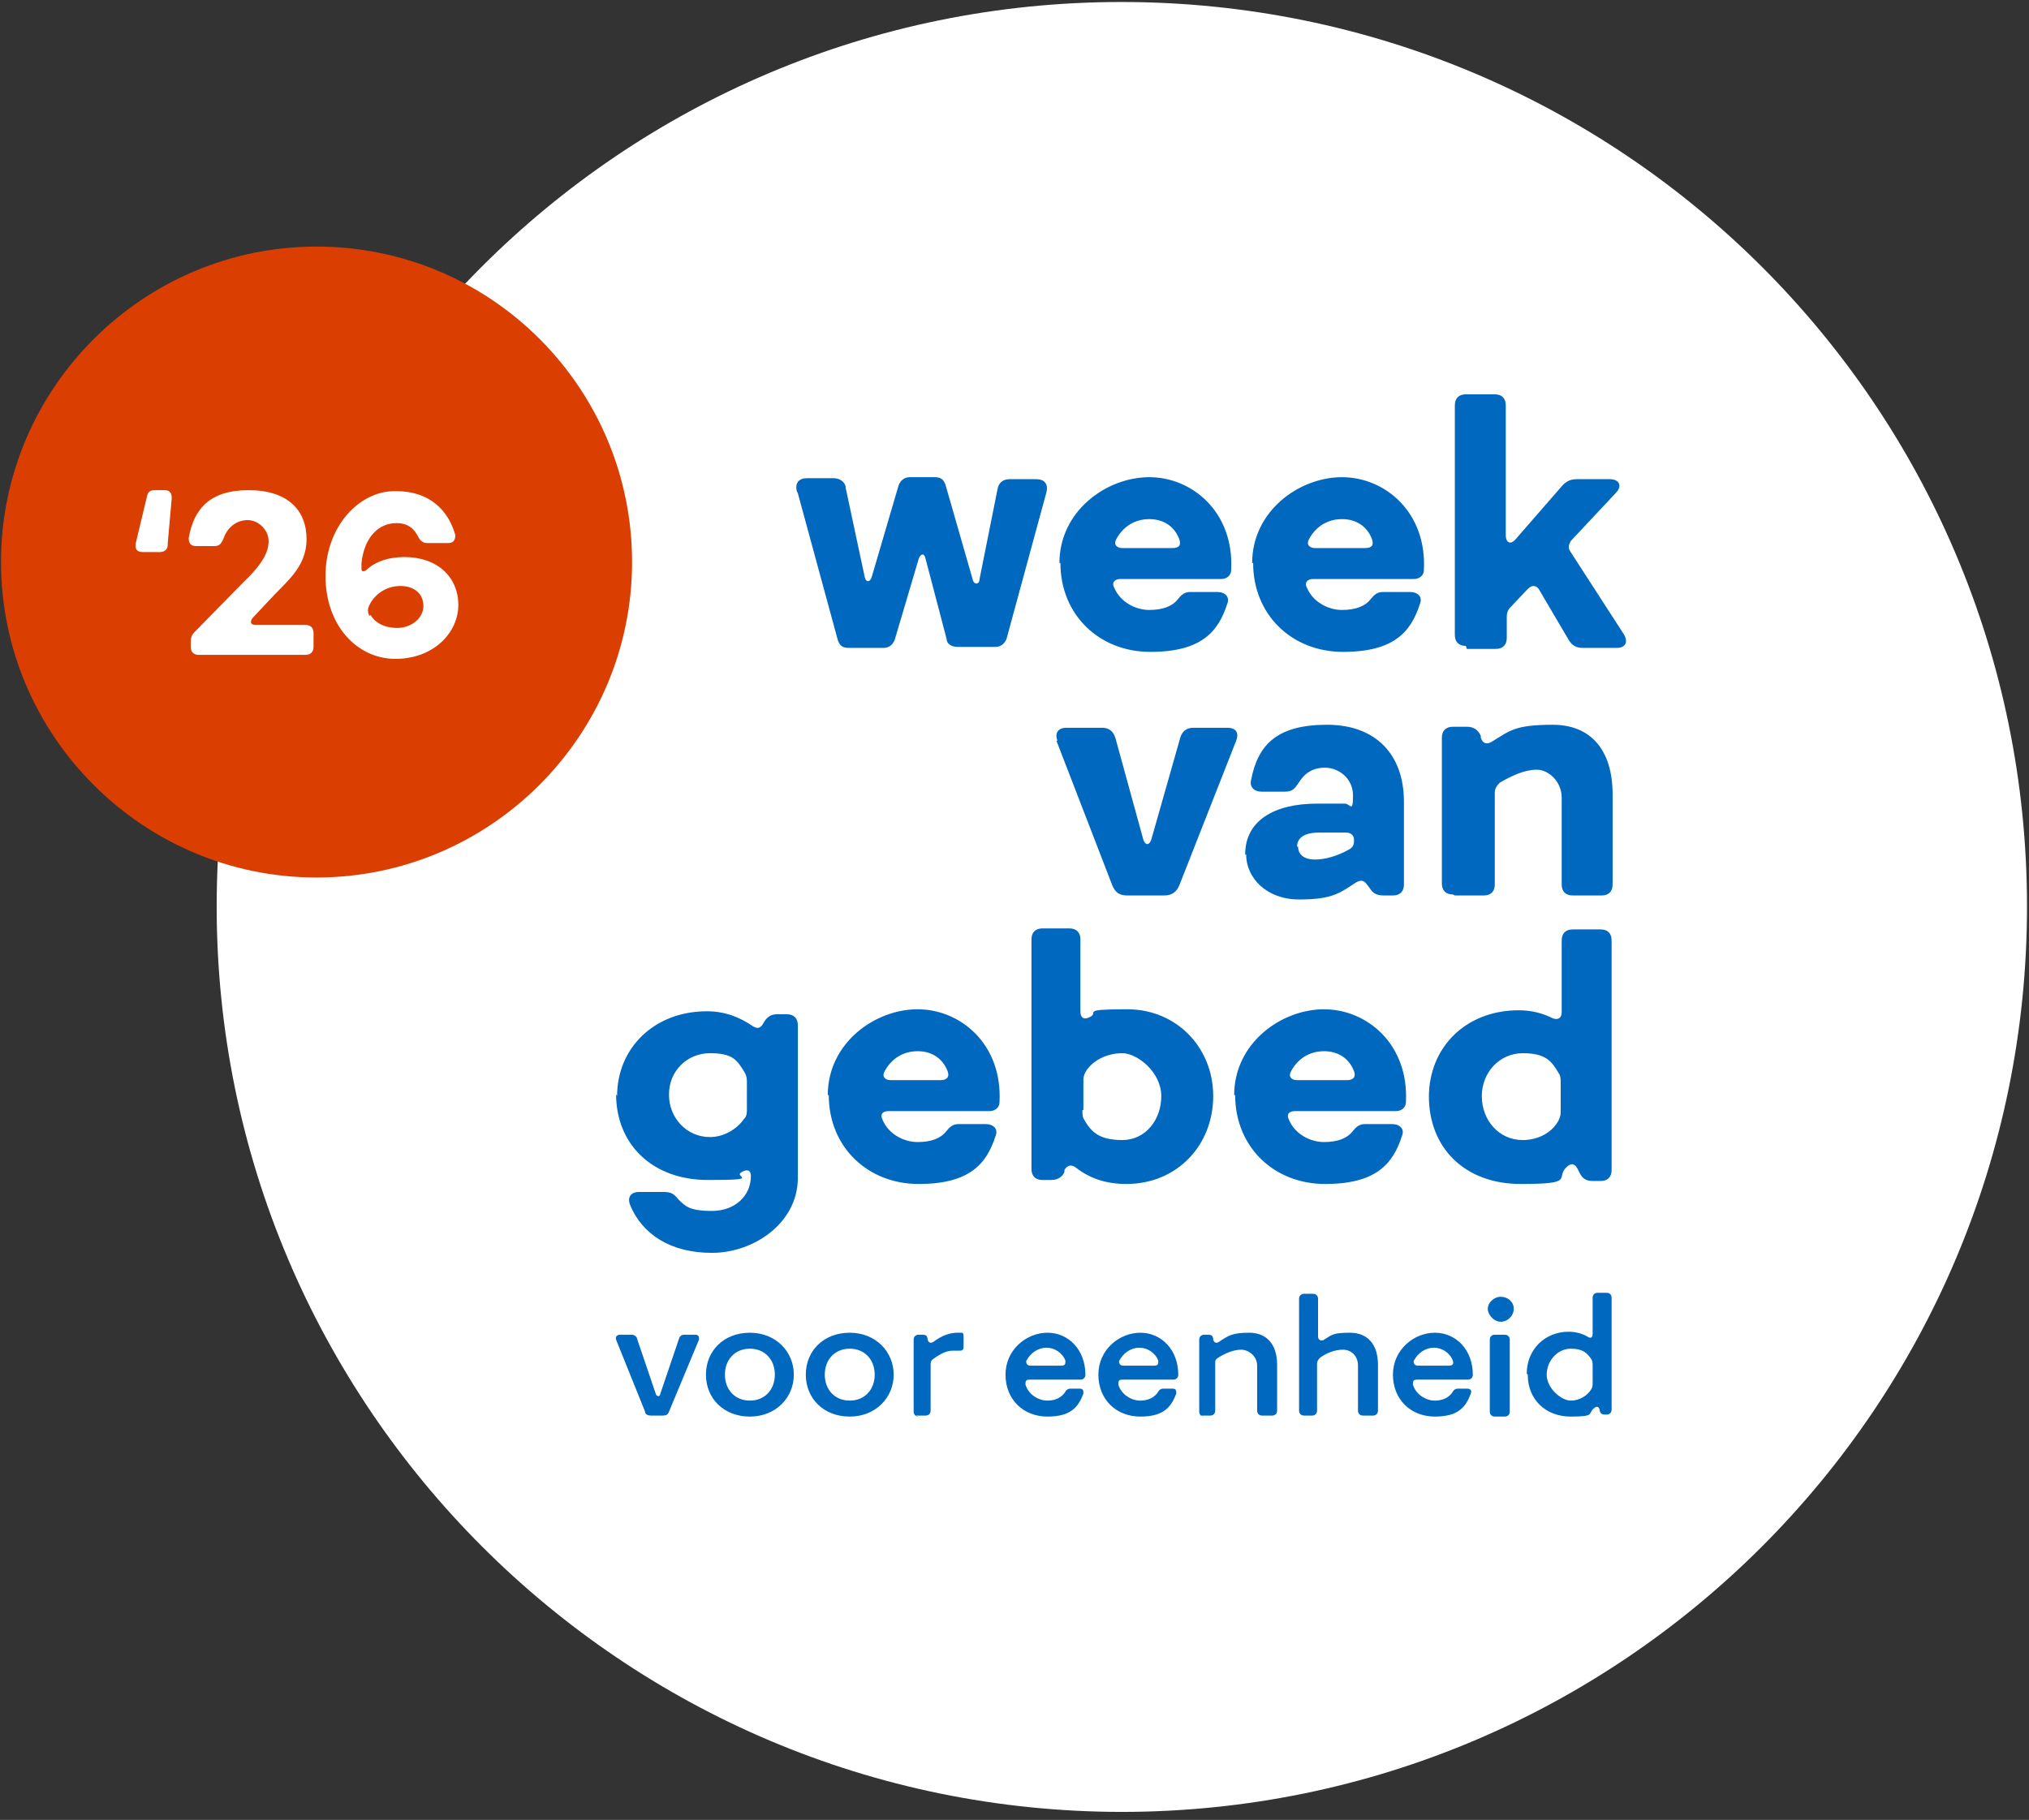 <?xml version="1.0" encoding="UTF-8"?>
<svg id="Laag_1" data-name="Laag 1" xmlns="http://www.w3.org/2000/svg" version="1.1" viewBox="0 0 203.2 182.3">
  <rect x="0" y="0" width="203.2" height="182.3" fill="#333333" stroke="none"/>
  <defs>
    <style>
      .cls-1 {
        fill: #0168bf;
      }

      .cls-1, .cls-2, .cls-3 {
        stroke-width: 0px;
      }

      .cls-2 {
        fill: #db3e01;
      }

      .cls-3 {
        fill: #fff;
      }
    </style>
  </defs>
  <path class="cls-3" d="M112.3,181.5c50.1,0,90.7-40.6,90.7-90.7S162.4.2,112.3.2,21.7,40.8,21.7,90.8s40.6,90.7,90.7,90.7"/>
  <path class="cls-1" d="M61.7,109.6c0,5,3.6,8.6,9.2,8.6s2.4-.3,3.4-.8c.5-.3.9-.2.9.4h0c0,2-1.6,3.5-3.9,3.5s-2.7-.5-3.4-1.2c-.4-.5-.7-.7-1.4-.7h-2.5c-.8,0-1.2.5-.9,1.3,1.2,2.9,4,4.8,8.2,4.8s8.6-3,8.6-7.5v-15.3c0-.7-.4-1.1-1.1-1.1h-1c-.6,0-1,.3-1.3.8h0c-.3.6-.6.7-1.1.4-1.3-.9-2.8-1.5-4.6-1.5-5.3,0-9,3.7-9,8.5M67,109.6c0-2.3,1.8-4.1,4.1-4.1s2.7.7,3.4,1.8c.2.3.3.6.3,1v2.8c0,.4,0,.7-.3,1-.7,1-2,1.8-3.4,1.8-2.4,0-4.1-2-4.1-4.2M83,109.7c0,5.2,3.9,8.9,9,8.9s6.8-2,7.7-4.8c.3-.7-.2-1.2-1-1.2h-2.7c-.6,0-.9.3-1.3.8-.5.6-1.4,1-2.8,1s-2.9-.8-3.5-2.2c-.3-.6,0-.9.6-.9h10.1c.6,0,1-.4,1-.9.3-5.8-3.9-9.3-8.2-9.3s-9,3.4-9,8.6M88.6,107.3c.7-1.3,1.9-2,3.3-2s2.5.7,3,2c.2.5,0,.9-.7.9h-5c-.6,0-.9-.4-.6-.9M103.3,117.1c0,.7.4,1.1,1.1,1.1h.9c.6,0,1.1-.3,1.3-.8v-.2c.3-.5.7-.6,1.2-.2,1.3,1,2.9,1.6,5,1.6,5.1,0,8.7-3.9,8.7-8.8s-3.7-8.7-8.6-8.7-2.7.3-3.8.8c-.6.3-.9,0-.9-.6v-7.2c0-.7-.4-1.1-1.1-1.1h-2.7c-.7,0-1.1.4-1.1,1.1,0,0,0,23,0,23ZM108.5,111.2v-2.8c0-.4,0-.6.2-1,.7-1.2,2.2-1.9,3.7-1.9s3.9,1.9,3.9,4.3-1.6,4.4-3.9,4.4-3.1-.8-3.8-2c-.2-.3-.2-.6-.2-1M123.7,109.7c0,5.2,3.9,8.9,9,8.9s6.8-2,7.7-4.8c.3-.7-.2-1.2-1-1.2h-2.7c-.6,0-.9.3-1.3.8-.5.6-1.4,1-2.8,1s-2.9-.8-3.5-2.2c-.3-.6,0-.9.6-.9h10.1c.6,0,1-.4,1-.9.3-5.8-3.9-9.3-8.2-9.3s-9,3.4-9,8.6M129.3,107.3c.7-1.3,1.9-2,3.3-2s2.5.7,3,2c.2.5,0,.9-.7.9h-5c-.6,0-.9-.4-.6-.9M143.1,109.8c0,5.2,3.6,8.8,9.2,8.8s3.4-.6,4.6-1.7c.4-.4.8-.4,1.1.2l.2.4c.3.6.7.8,1.3.8h.8c.7,0,1.1-.4,1.1-1.1v-23c0-.7-.4-1.1-1.1-1.1h-2.8c-.7,0-1.1.4-1.1,1.1v7.2c0,.6-.4.8-.9.6-1-.5-2.1-.8-3.4-.8-5.3,0-9,3.7-9,8.7M148.4,109.8c0-2.4,1.8-4.3,4.1-4.3s2.9.8,3.6,2c.2.3.2.6.2,1v2.7c0,.4,0,.6-.2,1-.6,1.2-2,2-3.6,2-2.4,0-4.1-2-4.1-4.4"/>
  <path class="cls-1" d="M105.8,74.2l5.6,14.5c.3.7.7,1,1.5,1h3.7c.7,0,1.2-.3,1.5-1l5.7-14.5c.3-.8,0-1.3-.9-1.3h-3.4c-.6,0-1.1.3-1.3,1l-2.9,10.2c-.2.6-.6.6-.8,0l-2.8-10.2c-.2-.6-.6-1-1.3-1h-3.6c-.8,0-1.2.5-.9,1.3M124.8,85.6c0,2.3,2,4.5,5.3,4.5s4-.6,5.7-1.7c.5-.3.8-.2,1.1.2l.3.4c.3.5.7.7,1.4.7h.9c.7,0,1.1-.4,1.1-1.1v-8.3c0-4.7-2.8-7.7-7.7-7.7s-6.9,1.9-7.6,5.5c-.2.7.3,1.2,1,1.2h2.4c.8,0,1-.4,1.3-.8.6-1,1.4-1.6,2.7-1.6s2.8,1,2.8,2.8-.3.8-.8.8h-2.8c-4.3,0-7.2,1.7-7.2,5.1M129.9,84.8c0-.7.5-1.4,2.2-1.4h2.7c.5,0,.8.3.8.7h0c0,.4,0,.7-.5,1-1.1.6-2.3,1-3.4,1s-1.7-.5-1.7-1.3M145.7,89.7h2.9c.7,0,1.1-.4,1.1-1.1v-9.2c0-.4.2-.7.5-1,1.2-.7,2.5-1.3,3.7-1.3s2.5,1.2,2.5,2.8v8.7c0,.7.4,1.1,1.1,1.1h2.9c.7,0,1.1-.4,1.1-1.1v-9c0-4.5-2.2-7-6-7s-4.3.6-6.1,1.7c-.5.3-.9.2-1.1-.4v-.2c-.3-.6-.7-.9-1.4-.9h-1.4c-.7,0-1.1.4-1.1,1.1v14.6c0,.7.4,1.1,1.1,1.1"/>
  <path class="cls-1" d="M79.9,49.4l4,14.7c.2.6.5.8,1.1.8h3.5c.5,0,.9-.3,1.1-.8l2.4-8.1c.2-.6.6-.6.7,0l2.1,8c0,.5.5.8,1.1.8h3.8c.5,0,.9-.3,1.1-.8l4-14.7c.2-.8-.2-1.3-1-1.3h-2.7c-.7,0-1.1.4-1.2,1l-1.8,9c0,.6-.6.6-.7,0l-2.7-9.4c-.2-.6-.5-.8-1.1-.8h-2.5c-.5,0-.9.3-1.1.8l-2.7,9.2c-.2.6-.6.5-.7,0l-1.9-8.9c0-.6-.6-1-1.2-1h-2.7c-.8,0-1.2.5-1,1.3M106.2,56.4c0,5.2,3.9,8.9,9,8.9s6.8-2,7.7-4.8c.3-.7-.2-1.2-1-1.2h-2.7c-.6,0-.9.3-1.3.8-.5.6-1.4,1-2.8,1s-2.9-.8-3.5-2.2c-.3-.5,0-.9.6-.9h10.1c.6,0,1-.4,1-.9.3-5.8-3.9-9.3-8.2-9.3s-9,3.4-9,8.6M111.8,54c.7-1.3,1.9-2,3.3-2s2.5.7,3,2c.2.6,0,.9-.7.9h-5c-.6,0-.9-.4-.6-.9M125.5,56.4c0,5.2,3.9,8.9,9,8.9s6.8-2,7.7-4.8c.3-.7-.2-1.2-1-1.2h-2.7c-.6,0-.9.3-1.3.8-.5.6-1.4,1-2.8,1s-2.9-.8-3.5-2.2c-.3-.5,0-.9.6-.9h10.1c.6,0,1-.4,1-.9.3-5.8-3.9-9.3-8.2-9.3s-9,3.4-9,8.6M131.1,54c.7-1.3,1.9-2,3.3-2s2.5.7,3,2c.2.6,0,.9-.7.9h-5c-.6,0-.9-.4-.6-.9M146.9,65h2.9c.7,0,1.1-.4,1.1-1.1v-2.1c0-.4.1-.7.4-1l1.7-1.8c.4-.4.8-.4,1.1,0l3,5.1c.3.5.7.8,1.4.8h3.4c.9,0,1.2-.6.7-1.4l-5.3-8.2c-.3-.4-.2-.7,0-1.1l4.5-4.8c.7-.7.4-1.4-.6-1.4h-3.3c-.6,0-1,.2-1.4.6l-4.7,5.4c-.5.6-1,.4-1-.4v-13c0-.7-.4-1.1-1.1-1.1h-2.9c-.7,0-1.1.4-1.1,1.1v23c0,.7.4,1.1,1.1,1.1"/>
  <path class="cls-1" d="M61.7,134.2l2.9,7.2c0,.3.3.4.6.4h1.2c.3,0,.5-.1.6-.4l3-7.2c0-.3,0-.5-.4-.5h-1.1c-.2,0-.4.1-.5.4l-1.9,5.6c0,.2-.3.2-.4,0l-1.9-5.6c0-.2-.3-.4-.5-.4h-1.2c-.3,0-.5.2-.4.5M70.7,137.7c0,2.4,1.8,4.2,4.4,4.2s4.4-1.9,4.4-4.2-1.8-4.2-4.4-4.2-4.4,1.8-4.4,4.2M72.6,137.7c0-1.5,1-2.6,2.5-2.6s2.5,1.1,2.5,2.6-1,2.6-2.5,2.6-2.5-1.1-2.5-2.6M80.7,137.7c0,2.4,1.8,4.2,4.4,4.2s4.4-1.9,4.4-4.2-1.8-4.2-4.4-4.2-4.4,1.8-4.4,4.2M82.6,137.7c0-1.5,1-2.6,2.5-2.6s2.5,1.1,2.5,2.6-1,2.6-2.5,2.6-2.5-1.1-2.5-2.6M91.7,141.8h1c.3,0,.5-.2.5-.5v-4.6c0-.2,0-.4.3-.6.7-.5,1.3-.8,1.9-.8h.6c.3,0,.5,0,.5-.4v-.9c0-.3,0-.5-.2-.5h-.4c-.8,0-1.6.3-2.4.9-.3.2-.5.1-.6-.2h0c0-.4-.2-.5-.5-.5h-.4c-.3,0-.5.2-.5.5v7.2c0,.3.2.5.5.5M100.7,137.7c0,2.5,1.8,4.2,4.2,4.2s3.1-1,3.6-2.3c0-.3,0-.5-.4-.5h-.9c-.2,0-.4.1-.5.3-.3.5-.9.9-1.8.9s-1.9-.6-2.2-1.6c0-.3,0-.5.4-.5h5.1c.3,0,.5-.2.5-.5,0-2.5-1.7-4.2-3.8-4.2s-4.2,1.7-4.2,4.2M102.8,136.3c.4-.8,1.2-1.3,2-1.3s1.6.5,1.9,1.3c0,.3,0,.5-.4.5h-3.1c-.3,0-.5-.2-.4-.6M110,137.7c0,2.5,1.8,4.2,4.2,4.2s3.1-1,3.6-2.3c0-.3,0-.5-.4-.5h-.9c-.2,0-.4.1-.5.3-.3.5-.9.9-1.8.9s-1.9-.6-2.2-1.6c0-.3,0-.5.4-.5h5.1c.3,0,.5-.2.5-.5,0-2.5-1.7-4.2-3.8-4.2s-4.2,1.7-4.2,4.2M112.1,136.3c.4-.8,1.2-1.3,2-1.3s1.6.5,1.9,1.3c0,.3,0,.5-.4.5h-3.1c-.3,0-.5-.2-.4-.6M120.2,141.8h1c.3,0,.5-.2.5-.5v-4.7c0-.3,0-.4.3-.6.8-.5,1.6-.8,2.3-.8s1.6.6,1.6,1.6v4.5c0,.3.2.5.5.5h1c.3,0,.5-.2.5-.5v-4.6c0-2.1-1.1-3.2-2.8-3.2s-2.1.3-3,.9c-.3.2-.5.1-.6-.2h0c0-.4-.2-.5-.5-.5h-.4c-.3,0-.5.2-.5.5v7.2c0,.3.2.5.5.5M130.4,141.8h1c.3,0,.5-.2.5-.5v-4.7c0-.2.1-.4.3-.6.7-.5,1.5-.8,2.3-.8s1.5.6,1.5,1.6v4.5c0,.3.2.5.5.5h1c.3,0,.5-.2.5-.5v-4.6c0-2.1-1.1-3.2-2.8-3.2s-1.8.2-2.6.7c-.3.2-.6,0-.6-.3v-3.8c0-.3-.2-.5-.5-.5h-.9c-.3,0-.5.2-.5.5v11.2c0,.3.2.5.5.5M139.5,137.7c0,2.5,1.8,4.2,4.2,4.2s3.1-1,3.6-2.3c.1-.3,0-.5-.4-.5h-.9c-.2,0-.4.1-.5.3-.3.5-.9.9-1.8.9s-1.9-.6-2.2-1.6c0-.3,0-.5.4-.5h5.1c.3,0,.5-.2.5-.5,0-2.5-1.7-4.2-3.8-4.2s-4.2,1.7-4.2,4.2M141.6,136.3c.4-.8,1.2-1.3,2-1.3s1.6.5,1.9,1.3c.1.3,0,.5-.4.5h-3.1c-.3,0-.5-.2-.4-.6M150.3,132.4c.7,0,1.3-.6,1.3-1.3s-.6-1.2-1.3-1.2-1.3.6-1.3,1.2.6,1.3,1.3,1.3M150.7,133.7h-1c-.3,0-.5.2-.5.5v7.2c0,.3.2.5.5.5h1c.3,0,.5-.2.5-.5v-7.2c0-.3-.2-.5-.5-.5M153,137.7c0,2.5,1.8,4.2,4.3,4.2s1.7-.3,2.3-.8c.3-.3.5-.2.6.1h0c0,.4.3.5.5.5h.2c.3,0,.5-.2.5-.5v-11.2c0-.3-.2-.5-.5-.5h-.9c-.3,0-.5.2-.5.5v3.6c0,.4-.2.5-.5.3-.5-.3-1.2-.5-1.9-.5-2.4,0-4.2,1.8-4.2,4.2M154.9,137.7c0-1.4,1.1-2.6,2.4-2.6s1.7.5,2.1,1.1c.1.2.1.4.1.6v1.7c0,.2,0,.4-.1.6-.4.7-1.2,1.2-2.1,1.2s-2.4-1.2-2.4-2.6"/>
  <path class="cls-2" d="M31.7,24.7C14.3,24.7.1,38.9.1,56.3s14.2,31.6,31.6,31.6,31.6-14.2,31.6-31.6-14.1-31.6-31.6-31.6"/>
  <g>
    <path class="cls-3" d="M20,54.7h1.5c.5,0,.7-.3.9-.8.4-1.1,1.3-1.8,2.4-1.8s2.1,1,2.1,2.1-.6,2.3-2.6,4.2l-4.8,4.9c-.3.3-.4.6-.4,1v.5c0,.5.3.8.8.8h10.7c.5,0,.8-.3.8-.8v-1.4c0-.5-.3-.8-.8-.8h-5c-.5,0-.6-.3-.3-.7l1.5-1.6c1.8-2,3.9-3.4,3.9-6.3s-1.9-4.9-5.8-4.9-5.5,1.9-6,4.8c0,.5.2.8.7.8h.4Z"/>
    <path class="cls-3" d="M16.8,54.4l.4-4.5c0-.5-.2-.8-.7-.8h-1c-.5,0-.7.2-.8.7l-1.1,4.6c-.1.6.1.9.7.9h1.7c.5,0,.8-.3.8-.7,0,0,0-.2,0-.2Z"/>
  </g>
  <path class="cls-3" d="M39.7,49.2c3.3,0,5.2,1.9,5.9,4.4,0,.5-.2.8-.7.8h-2.1c-.4,0-.7-.2-.9-.6-.4-.8-1-1.4-2.2-1.4-1.7,0-3.2,1.3-3.5,4v.6c0,.3.3.3.6,0,.9-.8,2.2-1.2,3.7-1.2,3.3,0,5.4,2,5.4,4.8s-2.5,5.4-6.3,5.4-7-3.3-7-8.3,3.4-8.5,6.9-8.5c0,0,.2,0,.2,0ZM37.1,61.6c.5.8,1.4,1.3,2.7,1.3s2.6-.9,2.6-2.2-1-2-2.3-2-2.5.7-3.1,1.9c-.2.4-.2.7,0,1.1h0Z"/>
</svg>
